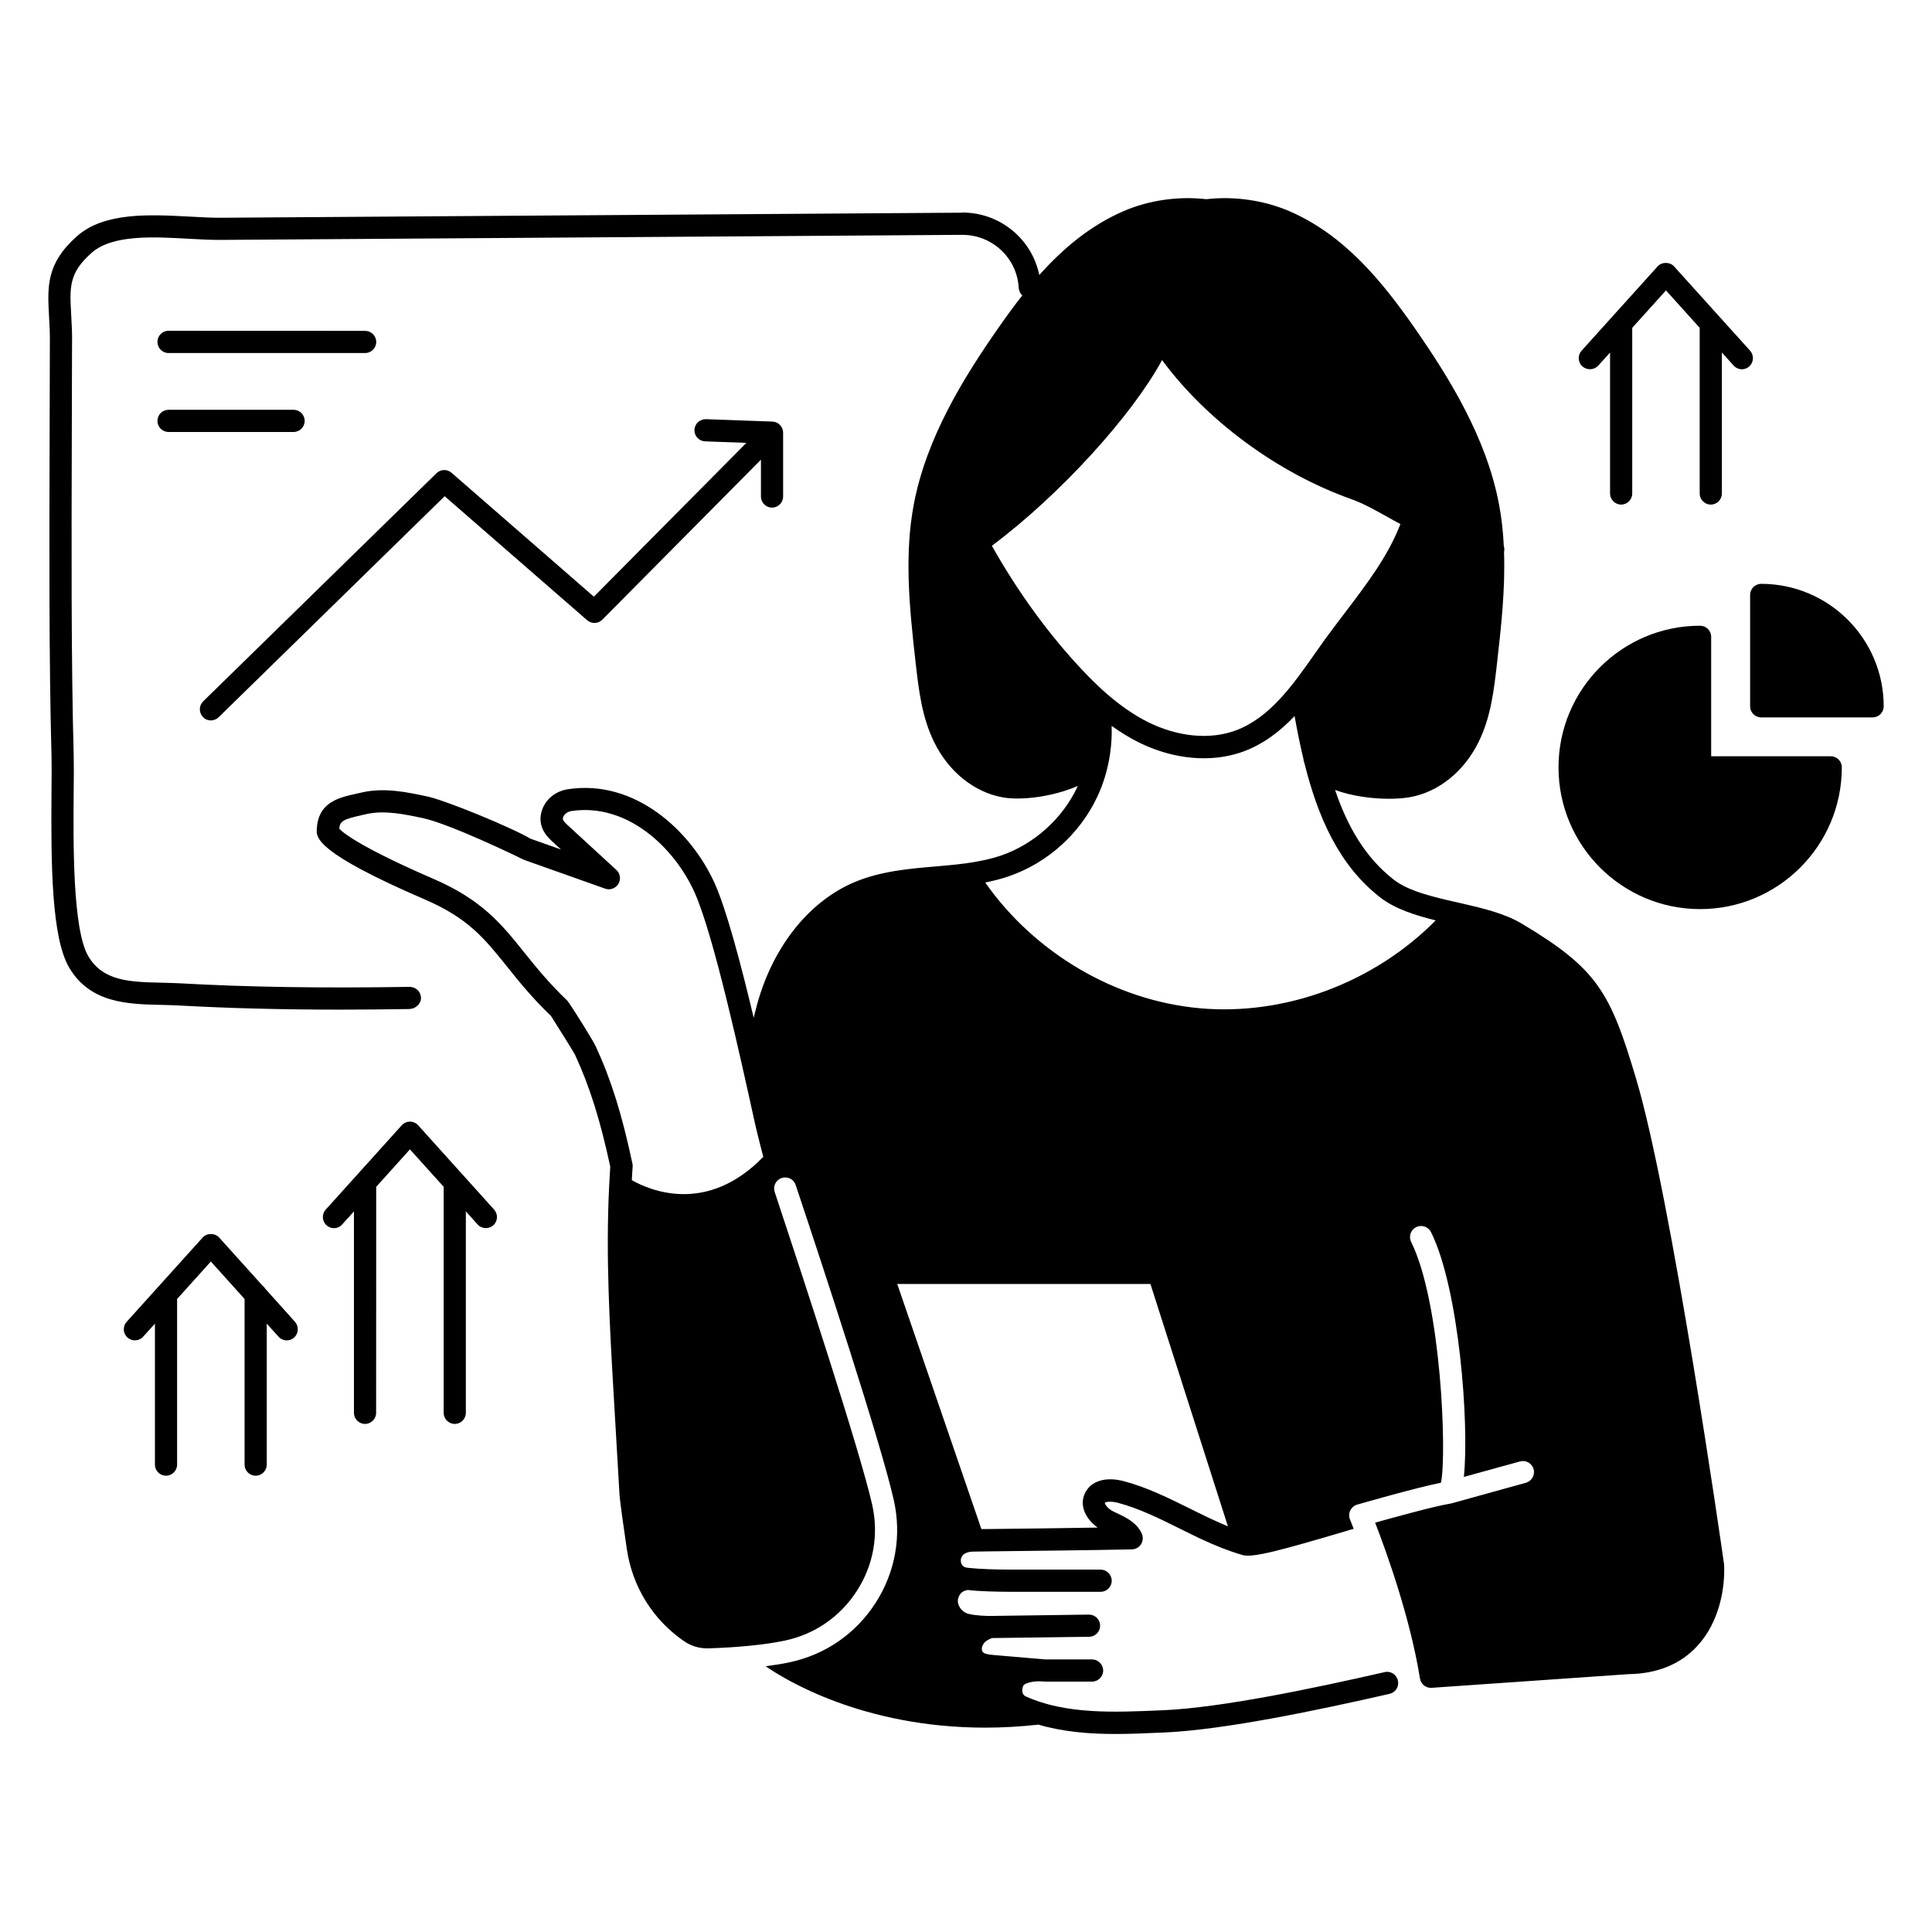 <?xml version="1.0" encoding="UTF-8"?> <svg xmlns="http://www.w3.org/2000/svg" viewBox="0 0 100 100" fill-rule="evenodd"><path d="m89.23 80.914c-0.004-0.016-0.004-0.031-0.008-0.047-0.105-0.766-2.707-18.883-4.531-25.008-1.344-4.519-2.004-5.711-5.941-8.062-0.879-0.523-2.039-0.797-3.168-1.055-0.035-0.008-0.07-0.016-0.105-0.023-1.254-0.285-2.551-0.578-3.332-1.184-1.488-1.156-2.41-2.777-3.043-4.648 0.871 0.324 1.926 0.457 2.797 0.457 0.414 0 0.785-0.031 1.078-0.082 1.477-0.262 2.805-1.328 3.555-2.859 0.637-1.289 0.797-2.695 0.953-4.074 0.215-1.887 0.43-3.824 0.363-5.762 0.027-0.105 0.02-0.215-0.012-0.312-0.035-0.711-0.109-1.43-0.246-2.141-0.645-3.445-2.574-6.559-4.379-9.152-1.684-2.414-3.644-4.816-6.492-6.039-1.32-0.562-2.836-0.777-4.277-0.613-1.453-0.164-2.969 0.051-4.273 0.613-1.742 0.75-3.152 1.945-4.375 3.312-0.383-1.859-2.027-3.234-3.984-3.234l-0.031 0.008-38.371 0.262c-0.477 0-1.008-0.027-1.578-0.059-2.078-0.109-4.434-0.242-5.852 1.02-1.59 1.41-1.523 2.609-1.441 4.125 0.027 0.449 0.055 0.957 0.043 1.531 0 1.504-0.004 3.133-0.012 4.832-0.016 5.426-0.035 11.57 0.098 16.398 0.012 0.434 0.008 1.066 0 1.797-0.035 3.969 0.012 7.656 0.926 9.188 1.094 1.828 3.031 1.871 4.734 1.91 0.309 0.008 0.617 0.012 0.918 0.031 2.566 0.141 5.281 0.215 8.367 0.215 1.133 0 2.32-0.012 3.566-0.031 0.316-0.004 0.613-0.254 0.613-0.57 0-0.324-0.254-0.57-0.582-0.578-4.625 0.074-8.406 0.012-11.898-0.184-0.316-0.016-0.637-0.023-0.957-0.031-1.613-0.039-3.004-0.07-3.773-1.355-0.828-1.375-0.789-5.887-0.766-8.582 0.008-0.742 0.012-1.383 0-1.84-0.133-4.816-0.113-10.953-0.098-16.367 0.008-1.695 0.012-3.328 0.012-4.82 0.016-0.609-0.016-1.141-0.043-1.609-0.082-1.441-0.121-2.164 1.055-3.203 1.066-0.949 3.172-0.836 5.031-0.73 0.586 0.031 1.141 0.062 1.648 0.059l38.371-0.262h0.02c1.555 0 2.836 1.203 2.918 2.746 0.012 0.156 0.082 0.297 0.184 0.391-0.43 0.547-0.84 1.109-1.234 1.676-1.805 2.586-3.734 5.695-4.383 9.152-0.23 1.227-0.293 2.457-0.266 3.68v0.082c0.039 1.5 0.203 3.004 0.371 4.484 0.156 1.352 0.316 2.754 0.953 4.047 0.746 1.527 2.074 2.598 3.555 2.859 0.223 0.039 0.48 0.059 0.758 0.059 0.727 0 1.598-0.133 2.398-0.383 0.234-0.074 0.48-0.16 0.719-0.266-0.012 0.023-0.02 0.047-0.031 0.074-0.766 1.621-2.231 2.934-3.918 3.519-0.602 0.203-1.223 0.324-1.863 0.414-0.016 0-0.031 0-0.047 0.004-0.496 0.066-1.008 0.109-1.531 0.156-1.379 0.117-2.809 0.246-4.144 0.801-2.438 1.02-4.356 3.488-5.133 6.613-0.035 0.133-0.07 0.273-0.105 0.414-0.668-2.805-1.406-5.59-2.023-6.965-1.223-2.707-4.117-5.391-7.59-4.863-0.625 0.094-1.137 0.496-1.336 1.059-0.312 0.883 0.293 1.438 0.582 1.699l0.395 0.363-1.543-0.547v0.008c-1.039-0.617-4.453-2.012-5.379-2.207-1.047-0.223-2.227-0.477-3.406-0.203l-0.246 0.055c-0.938 0.207-2.004 0.441-2.07 1.855-0.02 0.418-0.055 1.188 5.586 3.621 2.254 0.969 3.09 2.019 4.254 3.465 0.605 0.758 1.289 1.613 2.281 2.566 0.289 0.469 1.098 1.719 1.266 2.051 0.746 1.625 1.289 3.348 1.805 5.754-0.027 0.344-0.035 0.688-0.059 1.031-0.18 3.621 0.031 7.266 0.238 10.805l0.297 5.098c0.027 0.438 0.301 2.309 0.383 2.871 0.293 1.941 1.336 3.629 2.949 4.746l0.008 0.004c0.367 0.258 0.809 0.387 1.258 0.375 1.52-0.047 2.961-0.188 3.965-0.402 1.551-0.328 2.875-1.246 3.731-2.582 0.855-1.324 1.133-2.902 0.789-4.441-0.637-2.824-3.656-11.996-5.047-16.195-0.125-0.371 0.152-0.754 0.543-0.754 0.25 0 0.469 0.156 0.543 0.395 1.41 4.219 4.434 13.418 5.078 16.309 0.414 1.836 0.082 3.723-0.938 5.309-1.023 1.598-2.609 2.691-4.457 3.082-0.363 0.082-0.781 0.145-1.238 0.203 0.992 0.691 5.031 3.18 11.371 3.18 0.875 0 1.793-0.051 2.75-0.156 1.281 0.375 2.629 0.484 3.984 0.484 0.812 0 1.629-0.039 2.434-0.074l0.117-0.004c3.102-0.141 7.926-1.152 11.641-2 0.297-0.07 0.484-0.355 0.434-0.652l-0.004-0.016c-0.055-0.32-0.363-0.527-0.684-0.457-3.676 0.84-8.418 1.836-11.441 1.973l-0.113 0.004c-2.418 0.105-4.918 0.223-7.008-0.711-0.289-0.125-0.188-0.461-0.148-0.559 0.047-0.117 0.469-0.258 0.957-0.227 0.039 0 0.082 0.004 0.117 0.008h0.027c0.008 0 0.016 0.004 0.023 0.004h2.438c0.316 0 0.574-0.258 0.574-0.574 0-0.316-0.258-0.574-0.574-0.574h-2.414c-0.031-0.004-0.059-0.008-0.09-0.008-0.863-0.074-1.723-0.145-2.578-0.219-0.344-0.031-0.52-0.066-0.59-0.18-0.09-0.148 0.004-0.367 0.129-0.492 0.098-0.09 0.219-0.152 0.363-0.207l5.031-0.066c0.316-0.004 0.57-0.266 0.566-0.582-0.004-0.312-0.262-0.566-0.574-0.566h-0.008l-5.137 0.07h-0.008-0.008c-0.172-0.004-0.629-0.008-1.051-0.102-0.223-0.051-0.41-0.199-0.508-0.398-0.051-0.098-0.117-0.293-0.02-0.504 0.094-0.207 0.242-0.309 0.473-0.34 0.602 0.074 1.48 0.09 2.219 0.094h4.648c0.316 0 0.574-0.258 0.574-0.574s-0.258-0.574-0.574-0.574h-4.637c-0.777 0-1.699-0.035-2.148-0.086-0.023-0.004-0.051-0.008-0.078-0.008-0.074-0.008-0.125-0.02-0.16-0.031-0.188-0.082-0.238-0.277-0.207-0.434 0.055-0.238 0.285-0.375 0.66-0.375 0.047-0.004 0.383-0.008 0.898-0.012 1.711-0.02 5.269-0.059 7.289-0.102 0.195-0.004 0.371-0.105 0.477-0.27 0.102-0.164 0.113-0.367 0.039-0.543-0.262-0.57-0.801-0.828-1.234-1.035-0.086-0.039-0.168-0.078-0.254-0.121-0.277-0.141-0.434-0.371-0.426-0.438 0.023-0.051 0.289-0.105 0.691 0 1.09 0.293 2.102 0.793 3.172 1.324 0.363 0.18 0.727 0.363 1.094 0.535 0.793 0.371 1.473 0.637 2.129 0.828v0.004c0.004 0 0.008 0 0.016 0.004 0.547 0.16 1.895-0.207 5.328-1.219 0.148-0.047 0.297-0.094 0.449-0.133-0.113-0.297-0.184-0.473-0.188-0.48-0.066-0.148-0.059-0.32 0.012-0.473 0.074-0.145 0.203-0.258 0.359-0.301 0.133-0.039 3.043-0.875 4.336-1.133 0.309-1.484 0.012-9.328-1.543-12.457-0.141-0.289-0.027-0.633 0.258-0.773 0.285-0.137 0.629-0.023 0.77 0.262 1.453 2.922 1.984 9.918 1.699 12.668l2.902-0.801c0.305-0.086 0.625 0.094 0.707 0.398 0.086 0.305-0.098 0.625-0.402 0.707l-3.863 1.07c-0.012 0.004-0.023 0-0.035 0.004-0.012 0.004-0.023 0.008-0.031 0.008-0.746 0.117-2.828 0.691-3.871 0.98 0.531 1.371 1.801 4.84 2.32 8.062 0.047 0.297 0.305 0.508 0.605 0.488l10.184-0.707c1.488-0.023 2.688-0.508 3.559-1.449 1.148-1.234 1.465-3.023 1.391-4.289zm-56.527-19.828c0.016-0.234 0.023-0.473 0.043-0.703 0.004-0.055 0-0.105-0.012-0.16-0.539-2.535-1.105-4.352-1.902-6.07-0.113-0.254-1.09-1.836-1.457-2.348-0.965-0.922-1.645-1.766-2.238-2.504-1.172-1.465-2.184-2.723-4.695-3.809-3.375-1.457-4.641-2.309-4.883-2.606 0.039-0.391 0.219-0.484 1.156-0.691l0.258-0.059c0.93-0.211 1.98 0.012 2.906 0.207 1.387 0.297 4.84 1.957 5.148 2.117 0.027 0.016 0.059 0.031 0.09 0.043l4.203 1.492c0.258 0.094 0.543-0.012 0.688-0.246 0.141-0.234 0.098-0.535-0.102-0.719l-2.473-2.273c-0.336-0.305-0.316-0.355-0.281-0.469 0.059-0.152 0.227-0.281 0.426-0.309 2.879-0.43 5.32 1.879 6.371 4.207 0.98 2.176 2.375 8.531 3.125 11.945 0.113 0.52 0.434 1.746 0.434 1.746-2.938 3.031-5.914 1.715-6.805 1.207zm36.953-29.426c-0.355 0.465-0.707 0.93-1.051 1.398-0.18 0.254-0.363 0.512-0.547 0.773-1.148 1.637-2.34 3.324-4.098 3.977-1.332 0.492-2.984 0.336-4.527-0.426-1.574-0.785-2.859-2.078-3.797-3.117-1.609-1.777-3.082-3.852-4.297-6.016 3.551-2.652 7.273-6.769 8.809-9.613 2.309 3.129 5.977 5.844 9.805 7.203 0.602 0.215 1.176 0.535 1.84 0.906 0.219 0.121 0.445 0.25 0.691 0.379-0.621 1.633-1.742 3.106-2.828 4.535zm-7.012 46.938c-0.359-0.168-0.715-0.344-1.074-0.523-1.074-0.531-2.184-1.086-3.387-1.406-0.945-0.254-1.719-0.02-2.023 0.613-0.324 0.672 0.07 1.371 0.656 1.785-1.93 0.035-4.246 0.059-5.523 0.074-0.211 0.004-0.367 0.004-0.496 0.004l-4.356-12.688h13.105l4.012 12.547c-0.285-0.121-0.586-0.254-0.914-0.406zm-0.562-26.414c-4.363-0.395-8.535-2.863-11.086-6.504 0.41-0.086 0.816-0.184 1.211-0.32 2.008-0.691 3.676-2.191 4.586-4.113 0.328-0.695 0.547-1.441 0.66-2.203 0.004-0.008 0.004-0.016 0.008-0.027v-0.035c0.07-0.469 0.094-0.934 0.078-1.41 0.434 0.309 0.891 0.598 1.383 0.844 1.109 0.551 2.277 0.832 3.391 0.832 0.715 0 1.41-0.117 2.051-0.352 1.051-0.391 1.898-1.051 2.644-1.832 0.133 0.75 0.285 1.496 0.461 2.234 0 0.02 0 0.035 0.004 0.051 0.012 0.062 0.031 0.117 0.051 0.176 0.684 2.738 1.766 5.258 3.922 6.93 0.766 0.594 1.801 0.918 2.867 1.184-3.184 3.219-7.781 4.949-12.23 4.547z"></path><path d="m10.914 37.289c0.145 0 0.289-0.055 0.402-0.164l11.699-11.441 7.375 6.418c0.23 0.199 0.57 0.188 0.785-0.027l8.211-8.281v1.906c0 0.316 0.258 0.574 0.574 0.574 0.316 0 0.574-0.258 0.574-0.574v-3.305c0-0.309-0.246-0.562-0.555-0.574l-3.441-0.125c-0.309-0.004-0.582 0.234-0.594 0.555-0.012 0.316 0.234 0.582 0.555 0.594l2.133 0.078-7.894 7.961-7.367-6.414c-0.227-0.195-0.562-0.188-0.777 0.023l-12.078 11.809c-0.227 0.223-0.23 0.586-0.008 0.812 0.105 0.121 0.254 0.176 0.406 0.176z"></path><path d="m13.727 66.699c-0.039-0.062-0.086-0.117-0.145-0.16l-2.238-2.484c-0.219-0.242-0.637-0.242-0.855 0l-3.934 4.363c-0.211 0.234-0.195 0.598 0.043 0.812 0.234 0.211 0.598 0.195 0.812-0.043l0.609-0.676v7.297c0 0.316 0.258 0.574 0.574 0.574s0.574-0.258 0.574-0.574v-8.574l1.746-1.938 1.746 1.938v8.574c0 0.316 0.258 0.574 0.574 0.574s0.574-0.258 0.574-0.574v-7.297l0.609 0.676c0.113 0.125 0.27 0.191 0.426 0.191 0.137 0 0.273-0.047 0.383-0.148 0.234-0.211 0.254-0.574 0.043-0.812z"></path><path d="m82.727 18.922 0.609-0.676v7.297c0 0.316 0.258 0.574 0.574 0.574s0.574-0.258 0.574-0.574v-8.574l1.746-1.938 1.746 1.938v8.574c0 0.316 0.258 0.574 0.574 0.574 0.316 0 0.574-0.258 0.574-0.574v-7.297l0.609 0.676c0.113 0.125 0.27 0.191 0.426 0.191 0.137 0 0.273-0.047 0.383-0.148 0.234-0.211 0.254-0.574 0.043-0.812l-3.934-4.363c-0.219-0.242-0.637-0.242-0.855 0l-3.934 4.363c-0.211 0.234-0.195 0.598 0.043 0.812 0.246 0.211 0.609 0.191 0.82-0.043z"></path><path d="m21.645 58.246c-0.109-0.121-0.266-0.191-0.426-0.191-0.164 0-0.316 0.07-0.426 0.191l-3.934 4.363c-0.211 0.234-0.195 0.598 0.043 0.812 0.109 0.098 0.246 0.148 0.383 0.148 0.156 0 0.312-0.062 0.426-0.191l0.609-0.676v10.426c0 0.316 0.258 0.574 0.574 0.574 0.316 0 0.574-0.258 0.574-0.574l0.004-11.699 1.746-1.938 1.746 1.938v11.699c0 0.316 0.258 0.574 0.574 0.574 0.316 0 0.574-0.258 0.574-0.574v-10.426l0.609 0.676c0.211 0.234 0.574 0.254 0.812 0.043 0.234-0.211 0.254-0.574 0.043-0.812z"></path><path d="m95.332 39.719c0 4.047-3.289 7.336-7.336 7.336-4.043 0-7.328-3.289-7.328-7.336s3.285-7.332 7.328-7.332c0.316 0 0.574 0.258 0.574 0.574v6.184h6.188c0.316-0.004 0.574 0.254 0.574 0.574z"></path><path d="m97.5 36.559c0 0.316-0.258 0.574-0.574 0.574h-5.766c-0.316 0-0.574-0.258-0.574-0.574v-5.766c0-0.316 0.258-0.574 0.574-0.574 3.492 0 6.34 2.84 6.34 6.34z"></path><path d="m8.723 18.273h10.176c0.316 0 0.574-0.258 0.574-0.574 0-0.316-0.258-0.574-0.574-0.574l-10.176-0.004c-0.316 0-0.574 0.258-0.574 0.574 0 0.32 0.258 0.578 0.574 0.578z"></path><path d="m8.723 22.359h6.473c0.316 0 0.574-0.258 0.574-0.574s-0.258-0.574-0.574-0.574h-6.473c-0.316 0-0.574 0.258-0.574 0.574s0.258 0.574 0.574 0.574z"></path></svg> 
